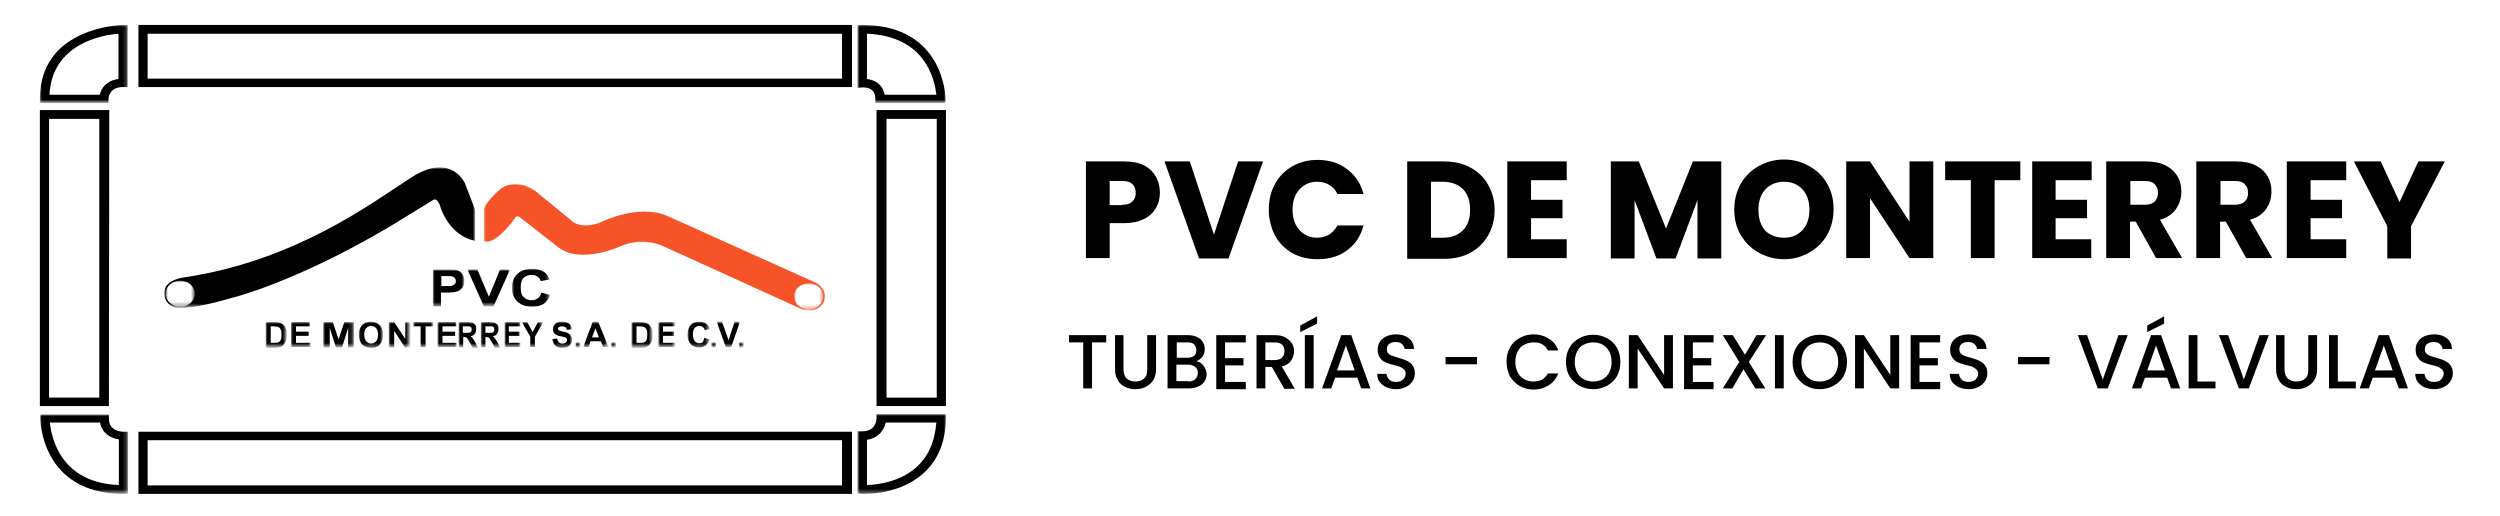 <?xml version="1.0" encoding="utf-8"?>
<!-- Generator: Adobe Illustrator 22.0.0, SVG Export Plug-In . SVG Version: 6.00 Build 0)  -->
<svg version="1.1" id="Capa_1" xmlns="http://www.w3.org/2000/svg" xmlns:xlink="http://www.w3.org/1999/xlink" x="0px" y="0px"
	 viewBox="0 0 652 134.6" style="enable-background:new 0 0 652 134.6;" xml:space="preserve">
<style type="text/css">
	.st0{clip-path:url(#SVGID_2_);}
	.st1{fill:#FFFFFF;filter:url(#Adobe_OpacityMaskFilter);}
	.st2{mask:url(#mask0_157_25315_1_);}
	.st3{fill:#FFFFFF;filter:url(#Adobe_OpacityMaskFilter_1_);}
	.st4{mask:url(#mask1_157_25315_1_);}
	.st5{fill:#FFFFFF;filter:url(#Adobe_OpacityMaskFilter_2_);}
	.st6{mask:url(#mask2_157_25315_1_);}
	.st7{fill:#FFFFFF;filter:url(#Adobe_OpacityMaskFilter_3_);}
	.st8{mask:url(#mask3_157_25315_1_);}
	.st9{fill:#FFFFFF;filter:url(#Adobe_OpacityMaskFilter_4_);}
	.st10{mask:url(#mask4_157_25315_1_);}
	.st11{fill:#FFFFFF;filter:url(#Adobe_OpacityMaskFilter_5_);}
	.st12{mask:url(#mask5_157_25315_1_);}
	.st13{fill:#FFFFFF;filter:url(#Adobe_OpacityMaskFilter_6_);}
	.st14{mask:url(#mask6_157_25315_1_);}
	.st15{fill:#FFFFFF;filter:url(#Adobe_OpacityMaskFilter_7_);}
	.st16{mask:url(#mask7_157_25315_1_);}
	.st17{fill:#FFFFFF;filter:url(#Adobe_OpacityMaskFilter_8_);}
	.st18{mask:url(#mask8_157_25315_1_);}
	.st19{fill:#FFFFFF;filter:url(#Adobe_OpacityMaskFilter_9_);}
	.st20{mask:url(#mask9_157_25315_1_);}
	.st21{fill:#FFFFFF;filter:url(#Adobe_OpacityMaskFilter_10_);}
	.st22{mask:url(#mask10_157_25315_1_);}
	.st23{fill:#FFFFFF;filter:url(#Adobe_OpacityMaskFilter_11_);}
	.st24{mask:url(#mask11_157_25315_1_);}
	.st25{fill:#FFFFFF;filter:url(#Adobe_OpacityMaskFilter_12_);}
	.st26{mask:url(#mask12_157_25315_1_);}
	.st27{fill:#FFFFFF;filter:url(#Adobe_OpacityMaskFilter_13_);}
	.st28{mask:url(#mask13_157_25315_1_);}
	.st29{fill:#FFFFFF;filter:url(#Adobe_OpacityMaskFilter_14_);}
	.st30{mask:url(#mask14_157_25315_1_);}
	.st31{fill:#FFFFFF;filter:url(#Adobe_OpacityMaskFilter_15_);}
	.st32{mask:url(#mask15_157_25315_1_);}
	.st33{fill:#FFFFFF;filter:url(#Adobe_OpacityMaskFilter_16_);}
	.st34{mask:url(#mask16_157_25315_1_);}
	.st35{fill:#FFFFFF;filter:url(#Adobe_OpacityMaskFilter_17_);}
	.st36{mask:url(#mask17_157_25315_1_);}
	.st37{fill:#FFFFFF;filter:url(#Adobe_OpacityMaskFilter_18_);}
	.st38{mask:url(#mask18_157_25315_1_);}
	.st39{fill:#FFFFFF;filter:url(#Adobe_OpacityMaskFilter_19_);}
	.st40{mask:url(#mask19_157_25315_1_);}
	.st41{fill:#FFFFFF;filter:url(#Adobe_OpacityMaskFilter_20_);}
	.st42{mask:url(#mask20_157_25315_1_);}
	.st43{fill:#FFFFFF;filter:url(#Adobe_OpacityMaskFilter_21_);}
	.st44{mask:url(#mask21_157_25315_1_);}
	.st45{fill:#FFFFFF;filter:url(#Adobe_OpacityMaskFilter_22_);}
	.st46{mask:url(#mask22_157_25315_1_);}
	.st47{fill:#FFFFFF;filter:url(#Adobe_OpacityMaskFilter_23_);}
	.st48{mask:url(#mask23_157_25315_1_);}
	.st49{fill:#FFFFFF;filter:url(#Adobe_OpacityMaskFilter_24_);}
	.st50{mask:url(#mask24_157_25315_1_);}
	.st51{fill:#FFFFFF;filter:url(#Adobe_OpacityMaskFilter_25_);}
	.st52{mask:url(#mask25_157_25315_1_);}
	.st53{fill:#FFFFFF;filter:url(#Adobe_OpacityMaskFilter_26_);}
	.st54{mask:url(#mask26_157_25315_1_);}
	.st55{fill:#F75328;}
	.st56{fill:#FFFFFF;filter:url(#Adobe_OpacityMaskFilter_27_);}
	.st57{mask:url(#mask27_157_25315_1_);}
	.st58{fill:#FFFFFF;filter:url(#Adobe_OpacityMaskFilter_28_);}
	.st59{mask:url(#mask28_157_25315_1_);}
	.st60{fill:#FFFFFF;filter:url(#Adobe_OpacityMaskFilter_29_);}
	.st61{mask:url(#mask29_157_25315_1_);}
	.st62{fill:#FFFFFF;filter:url(#Adobe_OpacityMaskFilter_30_);}
	.st63{mask:url(#mask30_157_25315_1_);}
	.st64{fill:#FFFFFF;}
	.st65{fill:#FFFFFF;filter:url(#Adobe_OpacityMaskFilter_31_);}
	.st66{mask:url(#mask31_157_25315_1_);}
</style>
<g>
	<defs>
		<rect id="SVGID_1_" x="4" y="0.3" width="250" height="133.6"/>
	</defs>
	<clipPath id="SVGID_2_">
		<use xlink:href="#SVGID_1_"  style="overflow:visible;"/>
	</clipPath>
	<g class="st0">
		<path d="M222.1,22.7H36.1V6.5h186.1V22.7z M38.5,20.5h181.1V8.8H38.5V20.5z"/>
		<path d="M222.1,128.8H36.1v-16.2h186.1V128.8z M38.5,126.6h181.1v-11.8H38.5V126.6z"/>
		<path d="M246.7,105.9h-18.1V28.7h18.1V105.9z M231.2,103.7h13.1V31h-13.1V103.7z"/>
		<path d="M28.4,105.9h-18V28.7h18.1L28.4,105.9L28.4,105.9z M12.8,103.7h13.1V31H12.8V103.7z"/>
		<defs>
			<filter id="Adobe_OpacityMaskFilter" filterUnits="userSpaceOnUse" x="10.4" y="6.5" width="22.9" height="20.4">
				<feColorMatrix  type="matrix" values="1 0 0 0 0  0 1 0 0 0  0 0 1 0 0  0 0 0 1 0"/>
			</filter>
		</defs>
		<mask maskUnits="userSpaceOnUse" x="10.4" y="6.5" width="22.9" height="20.4" id="mask0_157_25315_1_">
			<path class="st1" d="M301.5-42.4H-44.7v220.2h346.2V-42.4z"/>
		</mask>
		<g class="st2">
			<path d="M27.1,26.9H10.4v-1.1c0-18.9,21.5-19.3,21.7-19.3h1.2v16.2h-1.2c-3.5,0-3.8,2.6-3.8,3.1l0,1.1H27.1z M12.9,24.7h13.1
				c0.4-1.6,1.7-3.7,4.9-4.1V8.8C26.8,9.1,13.6,11.3,12.9,24.7z"/>
		</g>
		<defs>
			<filter id="Adobe_OpacityMaskFilter_1_" filterUnits="userSpaceOnUse" x="223.7" y="6.5" width="23.1" height="20.4">
				<feColorMatrix  type="matrix" values="1 0 0 0 0  0 1 0 0 0  0 0 1 0 0  0 0 0 1 0"/>
			</filter>
		</defs>
		<mask maskUnits="userSpaceOnUse" x="223.7" y="6.5" width="23.1" height="20.4" id="mask1_157_25315_1_">
			<path class="st3" d="M301.5-42.4H-44.7v220.2h346.2V-42.4z"/>
		</mask>
		<g class="st4">
			<path d="M246.7,26.9h-18.4v-1.1c0-1-0.3-1.8-0.9-2.3c-0.9-0.8-2.4-0.7-2.5-0.7l-1.3,0.1v-1.2V6.5h1.2c21.6,0,21.8,19.1,21.8,19.3
				V26.9z M230.7,24.7h13.5c-0.4-3.7-2.7-15.3-18.1-15.9v11.8c0.9,0.1,2,0.4,3,1.2C230,22.6,230.5,23.5,230.7,24.7z"/>
		</g>
		<defs>
			<filter id="Adobe_OpacityMaskFilter_2_" filterUnits="userSpaceOnUse" x="223.7" y="108" width="23.1" height="20.8">
				<feColorMatrix  type="matrix" values="1 0 0 0 0  0 1 0 0 0  0 0 1 0 0  0 0 0 1 0"/>
			</filter>
		</defs>
		<mask maskUnits="userSpaceOnUse" x="223.7" y="108" width="23.1" height="20.8" id="mask2_157_25315_1_">
			<path class="st5" d="M301.5-42.4H-44.7v220.2h346.2V-42.4z"/>
		</mask>
		<g class="st6">
			<path d="M225.5,128.8c-0.4,0-0.6,0-0.7,0l-1.2-0.1v-16.2h1.2c3.7,0,3.8-3.1,3.8-3.4V108h18.1v1.1c-0.1,6.3-2.2,11.3-6.3,14.7
				C235,128.4,227.8,128.8,225.5,128.8z M226.1,114.7v11.8c2.5-0.1,8.3-0.7,12.6-4.4c3.3-2.8,5.1-6.8,5.5-11.9H231
				C230.6,112,229.3,114.2,226.1,114.7z"/>
		</g>
		<defs>
			<filter id="Adobe_OpacityMaskFilter_3_" filterUnits="userSpaceOnUse" x="10.4" y="108.1" width="22.9" height="20.7">
				<feColorMatrix  type="matrix" values="1 0 0 0 0  0 1 0 0 0  0 0 1 0 0  0 0 0 1 0"/>
			</filter>
		</defs>
		<mask maskUnits="userSpaceOnUse" x="10.4" y="108.1" width="22.9" height="20.7" id="mask3_157_25315_1_">
			<path class="st7" d="M301.5-42.4H-44.7v220.2h346.2V-42.4z"/>
		</mask>
		<g class="st8">
			<path d="M33.4,128.8h-1.2c-21.5,0-21.7-19.4-21.7-19.6v-1.1h17.9v1.1c0,3.2,3.2,3.4,3.8,3.4h1.2v1.1V128.8z M13,110.2
				c0.4,3.8,2.7,15.7,18,16.3v-11.9c-2-0.3-4.4-1.5-4.9-4.4H13z"/>
		</g>
		<defs>
			<filter id="Adobe_OpacityMaskFilter_4_" filterUnits="userSpaceOnUse" x="69.3" y="84" width="5.5" height="6.6">
				<feColorMatrix  type="matrix" values="1 0 0 0 0  0 1 0 0 0  0 0 1 0 0  0 0 0 1 0"/>
			</filter>
		</defs>
		<mask maskUnits="userSpaceOnUse" x="69.3" y="84" width="5.5" height="6.6" id="mask4_157_25315_1_">
			<path class="st9" d="M301.5-42.4H-44.7v220.2h346.2V-42.4z"/>
		</mask>
		<g class="st10">
			<path d="M69.3,84h2.4c0.6,0,1.1,0.1,1.4,0.2c0.3,0.1,0.6,0.3,0.9,0.6c0.2,0.3,0.5,0.6,0.6,1c0.2,0.4,0.2,1,0.2,1.6
				c0,0.6-0.1,1.1-0.2,1.5c-0.2,0.4-0.4,0.7-0.6,1c-0.2,0.3-0.5,0.4-0.9,0.6c-0.3,0.1-0.8,0.2-1.3,0.2h-2.5V84z M70.6,85.1v4.3h1
				c0.4,0,0.7,0,0.9-0.1s0.3-0.1,0.5-0.3c0.1-0.1,0.2-0.3,0.3-0.6c0.1-0.3,0.1-0.7,0.1-1.1c0-0.5,0-0.9-0.1-1.1
				c-0.1-0.3-0.2-0.5-0.4-0.7c-0.2-0.1-0.4-0.3-0.6-0.3c-0.2,0-0.5-0.1-1.1-0.1L70.6,85.1L70.6,85.1z"/>
		</g>
		<defs>
			<filter id="Adobe_OpacityMaskFilter_5_" filterUnits="userSpaceOnUse" x="75.9" y="84" width="5" height="6.6">
				<feColorMatrix  type="matrix" values="1 0 0 0 0  0 1 0 0 0  0 0 1 0 0  0 0 0 1 0"/>
			</filter>
		</defs>
		<mask maskUnits="userSpaceOnUse" x="75.9" y="84" width="5" height="6.6" id="mask5_157_25315_1_">
			<path class="st11" d="M301.5-42.4H-44.7v220.2h346.2V-42.4z"/>
		</mask>
		<g class="st12">
			<path d="M75.9,90.5V84h4.9v1.1h-3.6v1.4h3.3v1.1h-3.3v1.8H81v1.1H75.9z"/>
		</g>
		<defs>
			<filter id="Adobe_OpacityMaskFilter_6_" filterUnits="userSpaceOnUse" x="84.3" y="84" width="7.9" height="6.6">
				<feColorMatrix  type="matrix" values="1 0 0 0 0  0 1 0 0 0  0 0 1 0 0  0 0 0 1 0"/>
			</filter>
		</defs>
		<mask maskUnits="userSpaceOnUse" x="84.3" y="84" width="7.9" height="6.6" id="mask6_157_25315_1_">
			<path class="st13" d="M301.5-42.4H-44.7v220.2h346.2V-42.4z"/>
		</mask>
		<g class="st14">
			<path d="M84.3,90.5V84h2.5l1.5,4.5l1.5-4.5h2.5v6.6h-1.5v-5.1l-1.6,5.1h-1.6l-1.6-5.1v5.1H84.3z"/>
		</g>
		<defs>
			<filter id="Adobe_OpacityMaskFilter_7_" filterUnits="userSpaceOnUse" x="93.6" y="83.9" width="6.4" height="6.8">
				<feColorMatrix  type="matrix" values="1 0 0 0 0  0 1 0 0 0  0 0 1 0 0  0 0 0 1 0"/>
			</filter>
		</defs>
		<mask maskUnits="userSpaceOnUse" x="93.6" y="83.9" width="6.4" height="6.8" id="mask7_157_25315_1_">
			<path class="st15" d="M301.5-42.4H-44.7v220.2h346.2V-42.4z"/>
		</mask>
		<g class="st16">
			<path d="M93.6,87.3c0-0.8,0.1-1.4,0.4-1.9c0.3-0.5,0.7-0.9,1.1-1.1c0.5-0.3,1-0.4,1.6-0.4c0.9,0,1.7,0.3,2.3,0.9
				c0.6,0.6,0.9,1.4,0.9,2.5c0,1.1-0.3,2-0.9,2.6c-0.5,0.6-1.3,0.8-2.2,0.8c-0.9,0-1.7-0.3-2.3-0.8C93.9,89.3,93.6,88.4,93.6,87.3z
				 M95,87.3c0,0.7,0.2,1.3,0.5,1.7c0.4,0.4,0.8,0.6,1.3,0.6c0.5,0,0.9-0.2,1.3-0.6c0.3-0.4,0.5-1,0.5-1.7c0-0.8-0.2-1.3-0.5-1.7
				c-0.3-0.4-0.8-0.6-1.3-0.6c-0.5,0-1,0.2-1.3,0.6C95.1,85.9,95,86.5,95,87.3z"/>
		</g>
		<defs>
			<filter id="Adobe_OpacityMaskFilter_8_" filterUnits="userSpaceOnUse" x="101.4" y="84" width="5.5" height="6.6">
				<feColorMatrix  type="matrix" values="1 0 0 0 0  0 1 0 0 0  0 0 1 0 0  0 0 0 1 0"/>
			</filter>
		</defs>
		<mask maskUnits="userSpaceOnUse" x="101.4" y="84" width="5.5" height="6.6" id="mask8_157_25315_1_">
			<path class="st17" d="M301.5-42.4H-44.7v220.2h346.2V-42.4z"/>
		</mask>
		<g class="st18">
			<path d="M101.4,90.5V84h1.4l2.9,4.4V84h1.3v6.6h-1.4l-2.8-4.3v4.3H101.4z"/>
		</g>
		<defs>
			<filter id="Adobe_OpacityMaskFilter_9_" filterUnits="userSpaceOnUse" x="107.8" y="84" width="5.2" height="6.6">
				<feColorMatrix  type="matrix" values="1 0 0 0 0  0 1 0 0 0  0 0 1 0 0  0 0 0 1 0"/>
			</filter>
		</defs>
		<mask maskUnits="userSpaceOnUse" x="107.8" y="84" width="5.2" height="6.6" id="mask9_157_25315_1_">
			<path class="st19" d="M301.5-42.4H-44.7v220.2h346.2V-42.4z"/>
		</mask>
		<g class="st20">
			<path d="M109.7,90.5v-5.4h-1.9V84h5.2v1.1H111v5.4H109.7z"/>
		</g>
		<defs>
			<filter id="Adobe_OpacityMaskFilter_10_" filterUnits="userSpaceOnUse" x="114.1" y="84" width="5" height="6.6">
				<feColorMatrix  type="matrix" values="1 0 0 0 0  0 1 0 0 0  0 0 1 0 0  0 0 0 1 0"/>
			</filter>
		</defs>
		<mask maskUnits="userSpaceOnUse" x="114.1" y="84" width="5" height="6.6" id="mask10_157_25315_1_">
			<path class="st21" d="M301.5-42.4H-44.7v220.2h346.2V-42.4z"/>
		</mask>
		<g class="st22">
			<path d="M114.1,90.5V84h4.9v1.1h-3.6v1.4h3.3v1.1h-3.3v1.8h3.7v1.1H114.1z"/>
		</g>
		<defs>
			<filter id="Adobe_OpacityMaskFilter_11_" filterUnits="userSpaceOnUse" x="119.6" y="84" width="5.1" height="6.6">
				<feColorMatrix  type="matrix" values="1 0 0 0 0  0 1 0 0 0  0 0 1 0 0  0 0 0 1 0"/>
			</filter>
		</defs>
		<mask maskUnits="userSpaceOnUse" x="119.6" y="84" width="5.1" height="6.6" id="mask11_157_25315_1_">
			<path class="st23" d="M301.5-42.4H-44.7v220.2h346.2V-42.4z"/>
		</mask>
		<g class="st24">
			<path d="M119.6,90.5V84h2.4c0.6,0,1.1,0.1,1.3,0.2c0.2,0.1,0.5,0.3,0.7,0.6c0.2,0.3,0.2,0.6,0.2,1c0,0.5-0.1,0.9-0.4,1.3
				c-0.2,0.3-0.6,0.5-1.1,0.6c0.2,0.2,0.5,0.3,0.6,0.6c0.2,0.2,0.4,0.6,0.7,1.1l0.7,1.3h-1.4l-0.8-1.4c-0.3-0.5-0.5-0.9-0.6-1
				c-0.1-0.1-0.2-0.2-0.3-0.3c-0.1,0-0.3-0.1-0.6-0.1h-0.2v2.7L119.6,90.5L119.6,90.5z M120.7,86.8h0.9c0.5,0,0.9,0,1-0.1
				c0.1,0,0.2-0.1,0.3-0.3c0.1-0.1,0.1-0.3,0.1-0.5c0-0.2,0-0.4-0.1-0.5c-0.1-0.1-0.2-0.2-0.4-0.3c-0.1,0-0.4,0-0.9,0h-0.9
				L120.7,86.8L120.7,86.8z"/>
		</g>
		<defs>
			<filter id="Adobe_OpacityMaskFilter_12_" filterUnits="userSpaceOnUse" x="125.4" y="84" width="5.1" height="6.6">
				<feColorMatrix  type="matrix" values="1 0 0 0 0  0 1 0 0 0  0 0 1 0 0  0 0 0 1 0"/>
			</filter>
		</defs>
		<mask maskUnits="userSpaceOnUse" x="125.4" y="84" width="5.1" height="6.6" id="mask12_157_25315_1_">
			<path class="st25" d="M301.5-42.4H-44.7v220.2h346.2V-42.4z"/>
		</mask>
		<g class="st26">
			<path d="M125.4,90.5V84h2.4c0.6,0,1.1,0.1,1.3,0.2c0.2,0.1,0.5,0.3,0.7,0.6c0.2,0.3,0.2,0.6,0.2,1c0,0.5-0.1,0.9-0.4,1.3
				c-0.2,0.3-0.6,0.5-1.1,0.6c0.2,0.2,0.5,0.3,0.6,0.6c0.2,0.2,0.4,0.6,0.7,1.1l0.7,1.3h-1.4l-0.8-1.4c-0.3-0.5-0.5-0.9-0.6-1
				c-0.1-0.1-0.2-0.2-0.3-0.3c-0.1,0-0.3-0.1-0.6-0.1h-0.2v2.7L125.4,90.5L125.4,90.5z M126.6,86.8h0.9c0.5,0,0.9,0,1-0.1
				c0.1,0,0.2-0.1,0.3-0.3c0.1-0.1,0.1-0.3,0.1-0.5c0-0.2,0-0.4-0.1-0.5c-0.1-0.1-0.2-0.2-0.4-0.3c-0.1,0-0.4,0-0.9,0h-0.9V86.8z"/>
		</g>
		<defs>
			<filter id="Adobe_OpacityMaskFilter_13_" filterUnits="userSpaceOnUse" x="131.6" y="84" width="4.2" height="6.6">
				<feColorMatrix  type="matrix" values="1 0 0 0 0  0 1 0 0 0  0 0 1 0 0  0 0 0 1 0"/>
			</filter>
		</defs>
		<mask maskUnits="userSpaceOnUse" x="131.6" y="84" width="4.2" height="6.6" id="mask13_157_25315_1_">
			<path class="st27" d="M301.5-42.4H-44.7v220.2h346.2V-42.4z"/>
		</mask>
		<g class="st28">
			<path d="M131.6,90.5V84h4.1v1.1h-3v1.4h2.8v1.1h-2.8v1.8h3v1.1H131.6z"/>
		</g>
		<defs>
			<filter id="Adobe_OpacityMaskFilter_14_" filterUnits="userSpaceOnUse" x="136.1" y="84" width="5.6" height="6.6">
				<feColorMatrix  type="matrix" values="1 0 0 0 0  0 1 0 0 0  0 0 1 0 0  0 0 0 1 0"/>
			</filter>
		</defs>
		<mask maskUnits="userSpaceOnUse" x="136.1" y="84" width="5.6" height="6.6" id="mask14_157_25315_1_">
			<path class="st29" d="M301.5-42.4H-44.7v220.2h346.2V-42.4z"/>
		</mask>
		<g class="st30">
			<path d="M138.3,90.5v-2.7l-2.2-3.8h1.4l1.4,2.6l1.4-2.6h1.4l-2.2,3.8v2.7H138.3z"/>
		</g>
		<defs>
			<filter id="Adobe_OpacityMaskFilter_15_" filterUnits="userSpaceOnUse" x="144" y="83.9" width="5.3" height="6.8">
				<feColorMatrix  type="matrix" values="1 0 0 0 0  0 1 0 0 0  0 0 1 0 0  0 0 0 1 0"/>
			</filter>
		</defs>
		<mask maskUnits="userSpaceOnUse" x="144" y="83.9" width="5.3" height="6.8" id="mask15_157_25315_1_">
			<path class="st31" d="M301.5-42.4H-44.7v220.2h346.2V-42.4z"/>
		</mask>
		<g class="st32">
			<path d="M144,88.4l1.3-0.1c0.2,0.9,0.6,1.3,1.4,1.3c0.4,0,0.7-0.1,0.9-0.3c0.2-0.2,0.3-0.4,0.3-0.6c0-0.1,0-0.3-0.1-0.4
				c-0.1-0.1-0.2-0.2-0.4-0.3c-0.2-0.1-0.6-0.2-1.2-0.3c-0.6-0.1-1-0.3-1.2-0.4c-0.2-0.1-0.5-0.4-0.6-0.6c-0.2-0.3-0.2-0.6-0.2-0.9
				c0-0.4,0.1-0.7,0.3-1c0.2-0.3,0.5-0.5,0.8-0.7s0.8-0.2,1.3-0.2c0.8,0,1.4,0.2,1.8,0.5c0.5,0.3,0.7,0.9,0.7,1.5l-1.3,0.1
				c0-0.4-0.2-0.6-0.4-0.7c-0.2-0.1-0.5-0.2-0.8-0.2s-0.6,0.1-0.8,0.2c-0.2,0.1-0.3,0.3-0.3,0.4c0,0.2,0.1,0.3,0.2,0.4
				c0.2,0.1,0.6,0.3,1.2,0.4c0.7,0.1,1.2,0.3,1.4,0.5c0.3,0.2,0.5,0.4,0.7,0.7c0.2,0.3,0.2,0.6,0.2,1c0,0.6-0.2,1-0.7,1.4
				c-0.4,0.4-1.1,0.6-2,0.6C145.1,90.7,144.2,89.9,144,88.4z"/>
		</g>
		<defs>
			<filter id="Adobe_OpacityMaskFilter_16_" filterUnits="userSpaceOnUse" x="150.1" y="89.3" width="1.3" height="1.3">
				<feColorMatrix  type="matrix" values="1 0 0 0 0  0 1 0 0 0  0 0 1 0 0  0 0 0 1 0"/>
			</filter>
		</defs>
		<mask maskUnits="userSpaceOnUse" x="150.1" y="89.3" width="1.3" height="1.3" id="mask16_157_25315_1_">
			<path class="st33" d="M301.5-42.4H-44.7v220.2h346.2V-42.4z"/>
		</mask>
		<g class="st34">
			<path d="M151.4,89.3h-1.3v1.3h1.3V89.3z"/>
		</g>
		<defs>
			<filter id="Adobe_OpacityMaskFilter_17_" filterUnits="userSpaceOnUse" x="159.4" y="89.3" width="1.3" height="1.3">
				<feColorMatrix  type="matrix" values="1 0 0 0 0  0 1 0 0 0  0 0 1 0 0  0 0 0 1 0"/>
			</filter>
		</defs>
		<mask maskUnits="userSpaceOnUse" x="159.4" y="89.3" width="1.3" height="1.3" id="mask17_157_25315_1_">
			<path class="st35" d="M301.5-42.4H-44.7v220.2h346.2V-42.4z"/>
		</mask>
		<g class="st36">
			<path d="M160.7,89.3h-1.3v1.3h1.3V89.3z"/>
		</g>
		<defs>
			<filter id="Adobe_OpacityMaskFilter_18_" filterUnits="userSpaceOnUse" x="152.1" y="84" width="6.6" height="6.6">
				<feColorMatrix  type="matrix" values="1 0 0 0 0  0 1 0 0 0  0 0 1 0 0  0 0 0 1 0"/>
			</filter>
		</defs>
		<mask maskUnits="userSpaceOnUse" x="152.1" y="84" width="6.6" height="6.6" id="mask18_157_25315_1_">
			<path class="st37" d="M301.5-42.4H-44.7v220.2h346.2V-42.4z"/>
		</mask>
		<g class="st38">
			<path d="M158.7,90.5h-1.4l-0.6-1.5H154l-0.5,1.5h-1.4l2.5-6.6h1.4L158.7,90.5z M156.2,88l-0.9-2.4l-0.9,2.4H156.2z"/>
		</g>
		<defs>
			<filter id="Adobe_OpacityMaskFilter_19_" filterUnits="userSpaceOnUse" x="164.7" y="84" width="5.5" height="6.6">
				<feColorMatrix  type="matrix" values="1 0 0 0 0  0 1 0 0 0  0 0 1 0 0  0 0 0 1 0"/>
			</filter>
		</defs>
		<mask maskUnits="userSpaceOnUse" x="164.7" y="84" width="5.5" height="6.6" id="mask19_157_25315_1_">
			<path class="st39" d="M301.5-42.4H-44.7v220.2h346.2V-42.4z"/>
		</mask>
		<g class="st40">
			<path d="M164.7,84h2.4c0.6,0,1.1,0.1,1.4,0.2c0.3,0.1,0.6,0.3,0.9,0.6c0.2,0.3,0.5,0.6,0.6,1c0.2,0.4,0.2,1,0.2,1.6
				c0,0.6-0.1,1.1-0.2,1.5c-0.2,0.4-0.4,0.7-0.6,1c-0.2,0.3-0.5,0.4-0.9,0.6s-0.8,0.2-1.3,0.2h-2.5V84z M166,85.1v4.3h1
				c0.4,0,0.7,0,0.9-0.1c0.2-0.1,0.3-0.1,0.5-0.3c0.1-0.1,0.2-0.3,0.3-0.6c0.1-0.3,0.1-0.7,0.1-1.1c0-0.5,0-0.9-0.1-1.1
				c-0.1-0.3-0.2-0.5-0.4-0.7c-0.2-0.1-0.4-0.3-0.6-0.3c-0.2,0-0.5-0.1-1.1-0.1L166,85.1L166,85.1z"/>
		</g>
		<defs>
			<filter id="Adobe_OpacityMaskFilter_20_" filterUnits="userSpaceOnUse" x="171.7" y="84" width="4.4" height="6.6">
				<feColorMatrix  type="matrix" values="1 0 0 0 0  0 1 0 0 0  0 0 1 0 0  0 0 0 1 0"/>
			</filter>
		</defs>
		<mask maskUnits="userSpaceOnUse" x="171.7" y="84" width="4.4" height="6.6" id="mask20_157_25315_1_">
			<path class="st41" d="M301.5-42.4H-44.7v220.2h346.2V-42.4z"/>
		</mask>
		<g class="st42">
			<path d="M171.7,90.5V84h4.3v1.1h-3.1v1.4h2.9v1.1h-2.9v1.8h3.2v1.1H171.7z"/>
		</g>
		<defs>
			<filter id="Adobe_OpacityMaskFilter_21_" filterUnits="userSpaceOnUse" x="179.3" y="83.9" width="5.7" height="6.8">
				<feColorMatrix  type="matrix" values="1 0 0 0 0  0 1 0 0 0  0 0 1 0 0  0 0 0 1 0"/>
			</filter>
		</defs>
		<mask maskUnits="userSpaceOnUse" x="179.3" y="83.9" width="5.7" height="6.8" id="mask21_157_25315_1_">
			<path class="st43" d="M301.5-42.4H-44.7v220.2h346.2V-42.4z"/>
		</mask>
		<g class="st44">
			<path d="M183.7,88.1l1.3,0.4c-0.2,0.7-0.5,1.3-1,1.6c-0.5,0.3-1,0.5-1.7,0.5c-0.9,0-1.6-0.3-2.1-0.8c-0.6-0.6-0.9-1.5-0.9-2.5
				c0-1.1,0.3-2,0.9-2.6c0.5-0.6,1.3-0.8,2.2-0.8c0.7,0,1.4,0.2,1.9,0.6c0.4,0.3,0.6,0.7,0.8,1.3l-1.3,0.3c-0.1-0.4-0.2-0.6-0.5-0.8
				c-0.2-0.2-0.5-0.3-0.9-0.3c-0.5,0-0.9,0.2-1.2,0.5c-0.3,0.3-0.5,0.9-0.5,1.7c0,0.8,0.2,1.4,0.5,1.8c0.3,0.3,0.7,0.5,1.2,0.5
				c0.3,0,0.7-0.1,0.9-0.3C183.4,89,183.6,88.6,183.7,88.1z"/>
		</g>
		<defs>
			<filter id="Adobe_OpacityMaskFilter_22_" filterUnits="userSpaceOnUse" x="185.6" y="89.3" width="1.3" height="1.3">
				<feColorMatrix  type="matrix" values="1 0 0 0 0  0 1 0 0 0  0 0 1 0 0  0 0 0 1 0"/>
			</filter>
		</defs>
		<mask maskUnits="userSpaceOnUse" x="185.6" y="89.3" width="1.3" height="1.3" id="mask22_157_25315_1_">
			<path class="st45" d="M301.5-42.4H-44.7v220.2h346.2V-42.4z"/>
		</mask>
		<g class="st46">
			<path d="M186.8,89.3h-1.3v1.3h1.3V89.3z"/>
		</g>
		<defs>
			<filter id="Adobe_OpacityMaskFilter_23_" filterUnits="userSpaceOnUse" x="186.9" y="84" width="6.1" height="6.6">
				<feColorMatrix  type="matrix" values="1 0 0 0 0  0 1 0 0 0  0 0 1 0 0  0 0 0 1 0"/>
			</filter>
		</defs>
		<mask maskUnits="userSpaceOnUse" x="186.9" y="84" width="6.1" height="6.6" id="mask23_157_25315_1_">
			<path class="st47" d="M301.5-42.4H-44.7v220.2h346.2V-42.4z"/>
		</mask>
		<g class="st48">
			<path d="M189.3,90.5l-2.4-6.6h1.4l1.7,4.8l1.6-4.8h1.4l-2.3,6.6H189.3z"/>
		</g>
		<defs>
			<filter id="Adobe_OpacityMaskFilter_24_" filterUnits="userSpaceOnUse" x="192.7" y="89.3" width="1.3" height="1.3">
				<feColorMatrix  type="matrix" values="1 0 0 0 0  0 1 0 0 0  0 0 1 0 0  0 0 0 1 0"/>
			</filter>
		</defs>
		<mask maskUnits="userSpaceOnUse" x="192.7" y="89.3" width="1.3" height="1.3" id="mask24_157_25315_1_">
			<path class="st49" d="M301.5-42.4H-44.7v220.2h346.2V-42.4z"/>
		</mask>
		<g class="st50">
			<path d="M194,89.3h-1.3v1.3h1.3V89.3z"/>
		</g>
		<defs>
			<filter id="Adobe_OpacityMaskFilter_25_" filterUnits="userSpaceOnUse" x="42.8" y="43.7" width="81.1" height="36.6">
				<feColorMatrix  type="matrix" values="1 0 0 0 0  0 1 0 0 0  0 0 1 0 0  0 0 0 1 0"/>
			</filter>
		</defs>
		<mask maskUnits="userSpaceOnUse" x="42.8" y="43.7" width="81.1" height="36.6" id="mask25_157_25315_1_">
			<path class="st51" d="M301.5-42.4H-44.7v220.2h346.2V-42.4z"/>
		</mask>
		<g class="st52">
			<path d="M123.9,62.8v-8.1l-2.6-6.8c0,0-3.5-8.3-13.9-1.7C97,52.9,77.3,67.9,48.3,72.3c0,0-5,0.5-5.4,3.5c0,0-0.7,3,2.5,4.3
				c0,0,2.7,1.2,15-2.4c0,0,16.1-3.8,40.9-18.4l11.6-7.1c0,0,1.2-1.2,2.2,2.5C115.2,54.8,117.4,61.5,123.9,62.8z"/>
		</g>
		<defs>
			<filter id="Adobe_OpacityMaskFilter_26_" filterUnits="userSpaceOnUse" x="126.2" y="47.9" width="89" height="33.1">
				<feColorMatrix  type="matrix" values="1 0 0 0 0  0 1 0 0 0  0 0 1 0 0  0 0 0 1 0"/>
			</filter>
		</defs>
		<mask maskUnits="userSpaceOnUse" x="126.2" y="47.9" width="89" height="33.1" id="mask26_157_25315_1_">
			<path class="st53" d="M301.5-42.4H-44.7v220.2h346.2V-42.4z"/>
		</mask>
		<g class="st54">
			<path class="st55" d="M126.2,62.8v-8.1c0,0-0.1-1.5,4.3-5.4c0,0,3.6-3.2,9.1,0.5l9.3,7.6c0,0,2,2.6,7.5,0.7c0,0,9.8-5.1,17.6-1.8
				l38.9,17.5c0,0,3.8,2.2,1.6,5.5c0,0-2,2.9-5.9,1.1l-35.2-16c0,0-5.2-2.9-11.5-0.2c0,0-10.7,4.9-16.4,0.2l-9.5-7.4
				c0,0-1-1.1-1.6-0.3C134.5,56.8,128.9,64.4,126.2,62.8z"/>
		</g>
		<defs>
			<filter id="Adobe_OpacityMaskFilter_27_" filterUnits="userSpaceOnUse" x="112.9" y="70.3" width="8.3" height="9.7">
				<feColorMatrix  type="matrix" values="1 0 0 0 0  0 1 0 0 0  0 0 1 0 0  0 0 0 1 0"/>
			</filter>
		</defs>
		<mask maskUnits="userSpaceOnUse" x="112.9" y="70.3" width="8.3" height="9.7" id="mask27_157_25315_1_">
			<path class="st56" d="M301.5-42.4H-44.7v220.2h346.2V-42.4z"/>
		</mask>
		<g class="st57">
			<path d="M112.9,79.9v-9.6h3.5c1.3,0,2.1,0,2.5,0.1c0.7,0.1,1.2,0.5,1.6,1c0.4,0.5,0.6,1.1,0.6,1.9c0,0.7-0.2,1.3-0.5,1.7
				c-0.4,0.5-0.8,0.8-1.4,1c-0.5,0.2-1.5,0.3-2.8,0.3h-1.4v3.6L112.9,79.9L112.9,79.9z M115.1,71.9v2.7h1.2c0.8,0,1.4,0,1.6-0.1
				c0.3-0.1,0.5-0.2,0.7-0.4c0.2-0.2,0.3-0.5,0.3-0.8c0-0.3-0.1-0.6-0.3-0.8c-0.2-0.2-0.4-0.4-0.7-0.4c-0.3-0.1-0.9-0.1-1.8-0.1
				H115.1z"/>
		</g>
		<defs>
			<filter id="Adobe_OpacityMaskFilter_28_" filterUnits="userSpaceOnUse" x="121.9" y="70.3" width="11.1" height="9.6">
				<feColorMatrix  type="matrix" values="1 0 0 0 0  0 1 0 0 0  0 0 1 0 0  0 0 0 1 0"/>
			</filter>
		</defs>
		<mask maskUnits="userSpaceOnUse" x="121.9" y="70.3" width="11.1" height="9.6" id="mask28_157_25315_1_">
			<path class="st58" d="M301.5-42.4H-44.7v220.2h346.2V-42.4z"/>
		</mask>
		<g class="st59">
			<path d="M126.2,79.9l-4.3-9.6h2.6l3,7.1l2.9-7.1h2.6l-4.3,9.6H126.2z"/>
		</g>
		<defs>
			<filter id="Adobe_OpacityMaskFilter_29_" filterUnits="userSpaceOnUse" x="133.6" y="70.1" width="9.8" height="10">
				<feColorMatrix  type="matrix" values="1 0 0 0 0  0 1 0 0 0  0 0 1 0 0  0 0 0 1 0"/>
			</filter>
		</defs>
		<mask maskUnits="userSpaceOnUse" x="133.6" y="70.1" width="9.8" height="10" id="mask29_157_25315_1_">
			<path class="st60" d="M301.5-42.4H-44.7v220.2h346.2V-42.4z"/>
		</mask>
		<g class="st61">
			<path d="M141.2,76.3l2.2,0.6c-0.3,1.1-0.9,1.9-1.7,2.4c-0.8,0.5-1.8,0.7-3,0.7c-1.5,0-2.6-0.4-3.6-1.2c-1-0.9-1.6-2.1-1.6-3.7
				c0-1.6,0.5-2.9,1.6-3.8c0.9-0.8,2.1-1.2,3.7-1.2c1.3,0,2.3,0.3,3.2,0.9c0.6,0.4,1,1.1,1.3,1.9l-2.3,0.4c-0.1-0.5-0.4-0.9-0.9-1.2
				c-0.4-0.3-0.9-0.4-1.5-0.4c-0.8,0-1.5,0.3-2,0.7c-0.5,0.5-0.8,1.3-0.8,2.5c0,1.2,0.2,2.1,0.8,2.6c0.5,0.5,1.2,0.8,2,0.8
				c0.6,0,1.1-0.1,1.6-0.5C140.7,77.6,141,77,141.2,76.3z"/>
		</g>
		<defs>
			<filter id="Adobe_OpacityMaskFilter_30_" filterUnits="userSpaceOnUse" x="43.3" y="73.2" width="7.6" height="6.8">
				<feColorMatrix  type="matrix" values="1 0 0 0 0  0 1 0 0 0  0 0 1 0 0  0 0 0 1 0"/>
			</filter>
		</defs>
		<mask maskUnits="userSpaceOnUse" x="43.3" y="73.2" width="7.6" height="6.8" id="mask30_157_25315_1_">
			<path class="st62" d="M301.5-42.4H-44.7v220.2h346.2V-42.4z"/>
		</mask>
		<g class="st63">
			<path class="st64" d="M50.8,76.6c0,1.9-1.7,3.4-3.8,3.4c-2.1,0-3.8-1.5-3.8-3.4c0-1.9,1.7-3.4,3.8-3.4
				C49.1,73.2,50.8,74.7,50.8,76.6z"/>
		</g>
		<defs>
			<filter id="Adobe_OpacityMaskFilter_31_" filterUnits="userSpaceOnUse" x="207.2" y="73.9" width="7.6" height="6.8">
				<feColorMatrix  type="matrix" values="1 0 0 0 0  0 1 0 0 0  0 0 1 0 0  0 0 0 1 0"/>
			</filter>
		</defs>
		<mask maskUnits="userSpaceOnUse" x="207.2" y="73.9" width="7.6" height="6.8" id="mask31_157_25315_1_">
			<path class="st65" d="M301.5-42.4H-44.7v220.2h346.2V-42.4z"/>
		</mask>
		<g class="st66">
			<path class="st64" d="M214.7,77.3c0,1.9-1.7,3.4-3.8,3.4s-3.8-1.5-3.8-3.4c0-1.9,1.7-3.4,3.8-3.4C213,73.9,214.7,75.4,214.7,77.3
				z"/>
		</g>
	</g>
</g>
<path d="M302.5,50.2c0,1.5-0.3,2.8-1,4c-0.7,1.2-1.7,2.2-3.1,2.9s-3.1,1.1-5.2,1.1h-3.8v9.1h-6.2V42.1h10c2,0,3.7,0.3,5.1,1
	s2.4,1.7,3.1,2.9C302.1,47.2,302.5,48.6,302.5,50.2z M292.7,53.4c1.2,0,2.1-0.3,2.6-0.8c0.6-0.6,0.9-1.3,0.9-2.3
	c0-1-0.3-1.8-0.9-2.3c-0.6-0.6-1.5-0.8-2.6-0.8h-3.3v6.3H292.7z M329.4,42.1l-9,25.3h-7.7l-9-25.3h6.6l6.3,19.1l6.3-19.1H329.4z
	 M330.9,54.7c0-2.5,0.5-4.7,1.6-6.7c1.1-2,2.6-3.5,4.5-4.6c1.9-1.1,4.1-1.7,6.6-1.7c3,0,5.6,0.8,7.7,2.4c2.1,1.6,3.6,3.7,4.3,6.5
	h-6.8c-0.5-1.1-1.2-1.9-2.2-2.4c-0.9-0.6-2-0.8-3.1-0.8c-1.9,0-3.4,0.7-4.6,2s-1.8,3.1-1.8,5.3s0.6,4,1.8,5.3s2.7,2,4.6,2
	c1.2,0,2.2-0.3,3.1-0.8c0.9-0.6,1.7-1.4,2.2-2.4h6.8c-0.7,2.7-2.1,4.9-4.3,6.5c-2.1,1.6-4.7,2.3-7.7,2.3c-2.4,0-4.6-0.5-6.6-1.6
	c-1.9-1.1-3.4-2.6-4.5-4.6C331.5,59.4,330.9,57.1,330.9,54.7z M376.5,42.1c2.7,0,5,0.5,7,1.6s3.5,2.5,4.6,4.5
	c1.1,1.9,1.7,4.1,1.7,6.6c0,2.5-0.6,4.7-1.7,6.6c-1.1,1.9-2.6,3.4-4.6,4.5c-2,1.1-4.3,1.6-6.9,1.6H367V42.1H376.5z M376.1,62
	c2.3,0,4.1-0.6,5.4-1.9c1.3-1.3,1.9-3.1,1.9-5.4c0-2.3-0.6-4.1-1.9-5.4c-1.3-1.3-3.1-1.9-5.4-1.9h-2.9V62H376.1z M399.3,47v5.1h8.2
	v4.8h-8.2v5.5h9.3v4.9h-15.5V42.1h15.5V47H399.3z M448.9,42.1v25.3h-6.2V52.2l-5.7,15.2h-5l-5.7-15.2v15.2h-6.2V42.1h7.3l7.1,17.5
	l7-17.5H448.9z M465.3,67.6c-2.4,0-4.6-0.6-6.6-1.7c-2-1.1-3.5-2.6-4.7-4.6c-1.2-2-1.7-4.2-1.7-6.7s0.6-4.7,1.7-6.7
	c1.2-2,2.7-3.5,4.7-4.6c2-1.1,4.2-1.7,6.6-1.7s4.5,0.6,6.5,1.7c2,1.1,3.6,2.6,4.7,4.6c1.2,2,1.7,4.2,1.7,6.7s-0.6,4.7-1.7,6.7
	c-1.2,2-2.7,3.5-4.7,4.6C469.8,67,467.7,67.6,465.3,67.6z M465.3,62c2,0,3.6-0.7,4.8-2c1.2-1.3,1.8-3.1,1.8-5.3c0-2.2-0.6-4-1.8-5.3
	c-1.2-1.3-2.8-2-4.8-2c-2,0-3.7,0.7-4.9,2c-1.2,1.3-1.8,3.1-1.8,5.4c0,2.2,0.6,4,1.8,5.4C461.6,61.3,463.2,62,465.3,62z M504.2,67.3
	h-6.2l-10.3-15.6v15.6h-6.2V42.1h6.2l10.3,15.7V42.1h6.2V67.3z M526.9,42.1V47h-6.7v20.3H514V47h-6.7v-4.9H526.9z M536.1,47v5.1h8.2
	v4.8h-8.2v5.5h9.3v4.9H530V42.1h15.5V47H536.1z M562.3,67.3l-5.3-9.5h-1.5v9.5h-6.2V42.1h10.3c2,0,3.7,0.3,5.1,1
	c1.4,0.7,2.5,1.7,3.2,2.9c0.7,1.2,1,2.5,1,4c0,1.7-0.5,3.2-1.4,4.5c-0.9,1.3-2.3,2.3-4.2,2.8l5.8,10H562.3z M555.6,53.4h3.8
	c1.1,0,2-0.3,2.5-0.8c0.6-0.6,0.9-1.3,0.9-2.3c0-1-0.3-1.7-0.9-2.3c-0.6-0.6-1.4-0.8-2.5-0.8h-3.8V53.4z M585.8,67.3l-5.3-9.5h-1.5
	v9.5h-6.2V42.1h10.3c2,0,3.7,0.3,5.1,1c1.4,0.7,2.5,1.7,3.2,2.9c0.7,1.2,1,2.5,1,4c0,1.7-0.5,3.2-1.4,4.5c-0.9,1.3-2.3,2.3-4.2,2.8
	l5.8,10H585.8z M579.1,53.4h3.8c1.1,0,2-0.3,2.5-0.8c0.6-0.6,0.9-1.3,0.9-2.3c0-1-0.3-1.7-0.9-2.3c-0.6-0.6-1.4-0.8-2.5-0.8h-3.8
	V53.4z M602.6,47v5.1h8.2v4.8h-8.2v5.5h9.3v4.9h-15.5V42.1h15.5V47H602.6z M637.6,42.1L628.8,59v8.4h-6.2V59l-8.7-16.9h7l4.9,10.6
	l4.9-10.6H637.6z"/>
<path d="M288.5,87.4v1.9h-3.7v12h-2.3v-12h-3.7v-1.9H288.5z M293,87.4v8.9c0,1.1,0.3,1.8,0.8,2.4c0.6,0.5,1.3,0.8,2.3,0.8
	c1,0,1.8-0.3,2.3-0.8c0.6-0.5,0.8-1.3,0.8-2.4v-8.9h2.3v8.8c0,1.1-0.2,2.1-0.7,2.9c-0.5,0.8-1.2,1.4-2,1.8s-1.7,0.6-2.7,0.6
	s-1.9-0.2-2.7-0.6c-0.8-0.4-1.5-1-1.9-1.8c-0.5-0.8-0.7-1.7-0.7-2.9v-8.8H293z M312,94.2c0.7,0.1,1.4,0.5,1.9,1.2
	c0.5,0.7,0.8,1.4,0.8,2.2c0,0.7-0.2,1.3-0.6,1.9c-0.4,0.6-0.9,1-1.6,1.3c-0.7,0.3-1.5,0.5-2.4,0.5h-5.6V87.4h5.3
	c0.9,0,1.8,0.2,2.4,0.5c0.7,0.3,1.2,0.8,1.5,1.3c0.3,0.5,0.5,1.1,0.5,1.8c0,0.8-0.2,1.5-0.6,2C313.3,93.5,312.7,93.9,312,94.2z
	 M306.9,93.3h2.8c0.7,0,1.3-0.2,1.7-0.5c0.4-0.3,0.6-0.8,0.6-1.5c0-0.6-0.2-1.1-0.6-1.5c-0.4-0.4-1-0.5-1.7-0.5h-2.8V93.3z
	 M309.9,99.5c0.8,0,1.4-0.2,1.8-0.6c0.4-0.4,0.7-0.9,0.7-1.6c0-0.7-0.2-1.2-0.7-1.6c-0.5-0.4-1.1-0.6-1.9-0.6h-3v4.3H309.9z
	 M319.5,89.3v4.1h4.8v1.9h-4.8v4.3h5.4v1.9h-7.7V87.4h7.7v1.9H319.5z M334.9,101.3l-3.2-5.6h-1.7v5.6h-2.3V87.4h4.8
	c1.1,0,2,0.2,2.7,0.6c0.7,0.4,1.3,0.9,1.7,1.5c0.4,0.6,0.6,1.3,0.6,2.1c0,0.9-0.3,1.7-0.8,2.5c-0.5,0.7-1.3,1.2-2.4,1.5l3.4,5.8
	H334.9z M329.9,93.9h2.5c0.9,0,1.5-0.2,1.9-0.6c0.4-0.4,0.7-1,0.7-1.7s-0.2-1.3-0.6-1.7c-0.4-0.4-1.1-0.6-1.9-0.6h-2.5V93.9z
	 M342.6,87.4v13.9h-2.3V87.4H342.6z M343.5,84.4l-4.4,2.2v-1.7l4.4-2.4V84.4z M354,98.5h-5.8l-1,2.8h-2.4l5-13.9h2.6l5,13.9H355
	L354,98.5z M353.3,96.6l-2.3-6.5l-2.3,6.5H353.3z M364.1,101.5c-0.9,0-1.8-0.2-2.5-0.5c-0.7-0.3-1.3-0.8-1.8-1.4s-0.6-1.3-0.6-2.1
	h2.4c0.1,0.6,0.3,1.1,0.7,1.5c0.4,0.4,1,0.6,1.8,0.6c0.8,0,1.4-0.2,1.8-0.6c0.4-0.4,0.7-0.9,0.7-1.5c0-0.5-0.1-0.8-0.4-1.1
	c-0.3-0.3-0.6-0.5-1-0.7c-0.4-0.2-1-0.3-1.7-0.5c-0.9-0.2-1.6-0.5-2.2-0.7c-0.6-0.3-1-0.6-1.4-1.2c-0.4-0.5-0.6-1.2-0.6-2.1
	c0-0.8,0.2-1.5,0.6-2.1c0.4-0.6,1-1.1,1.7-1.4s1.6-0.5,2.5-0.5c1.3,0,2.4,0.3,3.3,1c0.9,0.7,1.3,1.6,1.4,2.8h-2.5
	c0-0.5-0.3-0.9-0.7-1.3s-1-0.5-1.7-0.5c-0.7,0-1.2,0.2-1.6,0.5c-0.4,0.3-0.6,0.8-0.6,1.4c0,0.4,0.1,0.8,0.4,1.1
	c0.3,0.3,0.6,0.5,1,0.6s0.9,0.3,1.6,0.5c0.9,0.3,1.7,0.5,2.2,0.8c0.6,0.3,1.1,0.6,1.5,1.2c0.4,0.5,0.6,1.2,0.6,2.1
	c0,0.7-0.2,1.4-0.6,2c-0.4,0.6-0.9,1.1-1.7,1.5C365.9,101.3,365.1,101.5,364.1,101.5z M385.2,93.1V95H377v-1.9H385.2z M392.9,94.3
	c0-1.4,0.3-2.6,0.9-3.7c0.6-1.1,1.5-1.9,2.6-2.5c1.1-0.6,2.3-0.9,3.6-0.9c1.5,0,2.8,0.4,3.9,1.1c1.2,0.7,2,1.7,2.5,3.1h-2.7
	c-0.4-0.7-0.9-1.3-1.5-1.6c-0.6-0.4-1.4-0.5-2.2-0.5c-0.9,0-1.7,0.2-2.5,0.6s-1.3,1-1.7,1.8c-0.4,0.8-0.6,1.7-0.6,2.7
	c0,1,0.2,1.9,0.6,2.7c0.4,0.8,1,1.4,1.7,1.8c0.7,0.4,1.5,0.6,2.5,0.6c0.8,0,1.6-0.2,2.2-0.5c0.6-0.4,1.1-0.9,1.5-1.6h2.7
	c-0.5,1.3-1.4,2.4-2.5,3.1c-1.1,0.7-2.5,1.1-3.9,1.1c-1.3,0-2.5-0.3-3.6-0.9c-1.1-0.6-1.9-1.5-2.6-2.5
	C393.2,96.9,392.9,95.7,392.9,94.3z M415.5,101.5c-1.3,0-2.5-0.3-3.6-0.9c-1.1-0.6-1.9-1.5-2.6-2.5c-0.6-1.1-0.9-2.3-0.9-3.7
	c0-1.4,0.3-2.6,0.9-3.7c0.6-1.1,1.5-1.9,2.6-2.5c1.1-0.6,2.3-0.9,3.6-0.9c1.3,0,2.5,0.3,3.6,0.9c1.1,0.6,2,1.4,2.6,2.5
	s0.9,2.3,0.9,3.7c0,1.4-0.3,2.6-0.9,3.7c-0.6,1.1-1.5,1.9-2.6,2.5C418,101.2,416.8,101.5,415.5,101.5z M415.5,99.5
	c0.9,0,1.7-0.2,2.5-0.6c0.7-0.4,1.3-1,1.7-1.8c0.4-0.8,0.6-1.7,0.6-2.7c0-1-0.2-1.9-0.6-2.7c-0.4-0.8-1-1.4-1.7-1.8
	s-1.5-0.6-2.5-0.6c-0.9,0-1.7,0.2-2.5,0.6s-1.3,1-1.7,1.8c-0.4,0.8-0.6,1.7-0.6,2.7c0,1,0.2,1.9,0.6,2.7c0.4,0.8,1,1.4,1.7,1.8
	C413.8,99.3,414.6,99.5,415.5,99.5z M436.3,101.3H434l-6.9-10.4v10.4h-2.3V87.4h2.3l6.9,10.4V87.4h2.3V101.3z M441.5,89.3v4.1h4.8
	v1.9h-4.8v4.3h5.4v1.9h-7.7V87.4h7.7v1.9H441.5z M456.1,94.4l4.3,6.9h-2.6l-3.1-5l-2.9,5h-2.5l4.3-6.9l-4.3-7h2.6l3.2,5.1l3-5.1h2.5
	L456.1,94.4z M465.2,87.4v13.9h-2.3V87.4H465.2z M474.6,101.5c-1.3,0-2.5-0.3-3.6-0.9c-1.1-0.6-1.9-1.5-2.6-2.5
	c-0.6-1.1-0.9-2.3-0.9-3.7c0-1.4,0.3-2.6,0.9-3.7c0.6-1.1,1.5-1.9,2.6-2.5c1.1-0.6,2.3-0.9,3.6-0.9c1.3,0,2.5,0.3,3.6,0.9
	c1.1,0.6,2,1.4,2.6,2.5c0.6,1.1,0.9,2.3,0.9,3.7c0,1.4-0.3,2.6-0.9,3.7c-0.6,1.1-1.5,1.9-2.6,2.5
	C477.1,101.2,475.9,101.5,474.6,101.5z M474.6,99.5c0.9,0,1.7-0.2,2.5-0.6c0.7-0.4,1.3-1,1.7-1.8c0.4-0.8,0.6-1.7,0.6-2.7
	c0-1-0.2-1.9-0.6-2.7c-0.4-0.8-1-1.4-1.7-1.8s-1.5-0.6-2.5-0.6c-0.9,0-1.7,0.2-2.5,0.6c-0.7,0.4-1.3,1-1.7,1.8
	c-0.4,0.8-0.6,1.7-0.6,2.7c0,1,0.2,1.9,0.6,2.7c0.4,0.8,1,1.4,1.7,1.8C472.8,99.3,473.6,99.5,474.6,99.5z M495.3,101.3H493
	l-6.9-10.4v10.4h-2.3V87.4h2.3l6.9,10.4V87.4h2.3V101.3z M500.6,89.3v4.1h4.8v1.9h-4.8v4.3h5.4v1.9h-7.7V87.4h7.7v1.9H500.6z
	 M513.4,101.5c-0.9,0-1.8-0.2-2.5-0.5c-0.7-0.3-1.3-0.8-1.8-1.4c-0.4-0.6-0.6-1.3-0.6-2.1h2.4c0.1,0.6,0.3,1.1,0.7,1.5
	c0.4,0.4,1,0.6,1.8,0.6c0.8,0,1.4-0.2,1.8-0.6c0.4-0.4,0.7-0.9,0.7-1.5c0-0.5-0.1-0.8-0.4-1.1c-0.3-0.3-0.6-0.5-1-0.7
	c-0.4-0.2-1-0.3-1.7-0.5c-0.9-0.2-1.6-0.5-2.2-0.7c-0.6-0.3-1-0.6-1.4-1.2c-0.4-0.5-0.6-1.2-0.6-2.1c0-0.8,0.2-1.5,0.6-2.1
	s1-1.1,1.7-1.4s1.6-0.5,2.5-0.5c1.3,0,2.4,0.3,3.3,1c0.9,0.7,1.3,1.6,1.4,2.8h-2.5c0-0.5-0.3-0.9-0.7-1.3s-1-0.5-1.7-0.5
	c-0.7,0-1.2,0.2-1.6,0.5c-0.4,0.3-0.6,0.8-0.6,1.4c0,0.4,0.1,0.8,0.4,1.1c0.3,0.3,0.6,0.5,1,0.6c0.4,0.2,0.9,0.3,1.6,0.5
	c0.9,0.3,1.7,0.5,2.2,0.8c0.6,0.3,1.1,0.6,1.5,1.2c0.4,0.5,0.6,1.2,0.6,2.1c0,0.7-0.2,1.4-0.6,2c-0.4,0.6-0.9,1.1-1.7,1.5
	C515.2,101.3,514.4,101.5,513.4,101.5z M534.5,93.1V95h-8.2v-1.9H534.5z M554.9,87.4l-5.2,13.9h-2.6l-5.2-13.9h2.4l4.1,11.6
	l4.1-11.6H554.9z M565.2,98.5h-5.8l-1,2.8H556l5-13.9h2.6l5,13.9h-2.4L565.2,98.5z M564.6,96.6l-2.3-6.5l-2.3,6.5H564.6z
	 M564.4,84.4l-4.4,2.2v-1.7l4.4-2.4V84.4z M573.1,99.5h4.7v1.8h-7V87.4h2.3V99.5z M591.7,87.4l-5.2,13.9h-2.6l-5.2-13.9h2.4
	l4.1,11.6l4.1-11.6H591.7z M595.8,87.4v8.9c0,1.1,0.3,1.8,0.8,2.4c0.6,0.5,1.3,0.8,2.3,0.8c1,0,1.8-0.3,2.3-0.8
	c0.6-0.5,0.8-1.3,0.8-2.4v-8.9h2.3v8.8c0,1.1-0.2,2.1-0.7,2.9c-0.5,0.8-1.2,1.4-2,1.8c-0.8,0.4-1.7,0.6-2.7,0.6s-1.9-0.2-2.7-0.6
	c-0.8-0.4-1.5-1-1.9-1.8c-0.5-0.8-0.7-1.7-0.7-2.9v-8.8H595.8z M609.7,99.5h4.7v1.8h-7V87.4h2.3V99.5z M624.6,98.5h-5.8l-1,2.8h-2.4
	l5-13.9h2.6l5,13.9h-2.4L624.6,98.5z M624,96.6l-2.3-6.5l-2.3,6.5H624z M634.8,101.5c-0.9,0-1.8-0.2-2.5-0.5
	c-0.7-0.3-1.3-0.8-1.8-1.4c-0.4-0.6-0.6-1.3-0.6-2.1h2.4c0.1,0.6,0.3,1.1,0.7,1.5c0.4,0.4,1,0.6,1.8,0.6c0.8,0,1.4-0.2,1.8-0.6
	c0.4-0.4,0.7-0.9,0.7-1.5c0-0.5-0.1-0.8-0.4-1.1c-0.3-0.3-0.6-0.5-1-0.7c-0.4-0.2-1-0.3-1.7-0.5c-0.9-0.2-1.6-0.5-2.2-0.7
	c-0.6-0.3-1-0.6-1.4-1.2c-0.4-0.5-0.6-1.2-0.6-2.1c0-0.8,0.2-1.5,0.6-2.1c0.4-0.6,1-1.1,1.7-1.4c0.7-0.3,1.6-0.5,2.5-0.5
	c1.3,0,2.4,0.3,3.3,1c0.9,0.7,1.3,1.6,1.4,2.8h-2.5c0-0.5-0.3-0.9-0.7-1.3s-1-0.5-1.7-0.5c-0.7,0-1.2,0.2-1.6,0.5
	c-0.4,0.3-0.6,0.8-0.6,1.4c0,0.4,0.1,0.8,0.4,1.1c0.3,0.3,0.6,0.5,1,0.6c0.4,0.2,0.9,0.3,1.6,0.5c0.9,0.3,1.7,0.5,2.2,0.8
	c0.6,0.3,1.1,0.6,1.5,1.2c0.4,0.5,0.6,1.2,0.6,2.1c0,0.7-0.2,1.4-0.6,2c-0.4,0.6-0.9,1.1-1.7,1.5
	C636.6,101.3,635.8,101.5,634.8,101.5z"/>
</svg>
